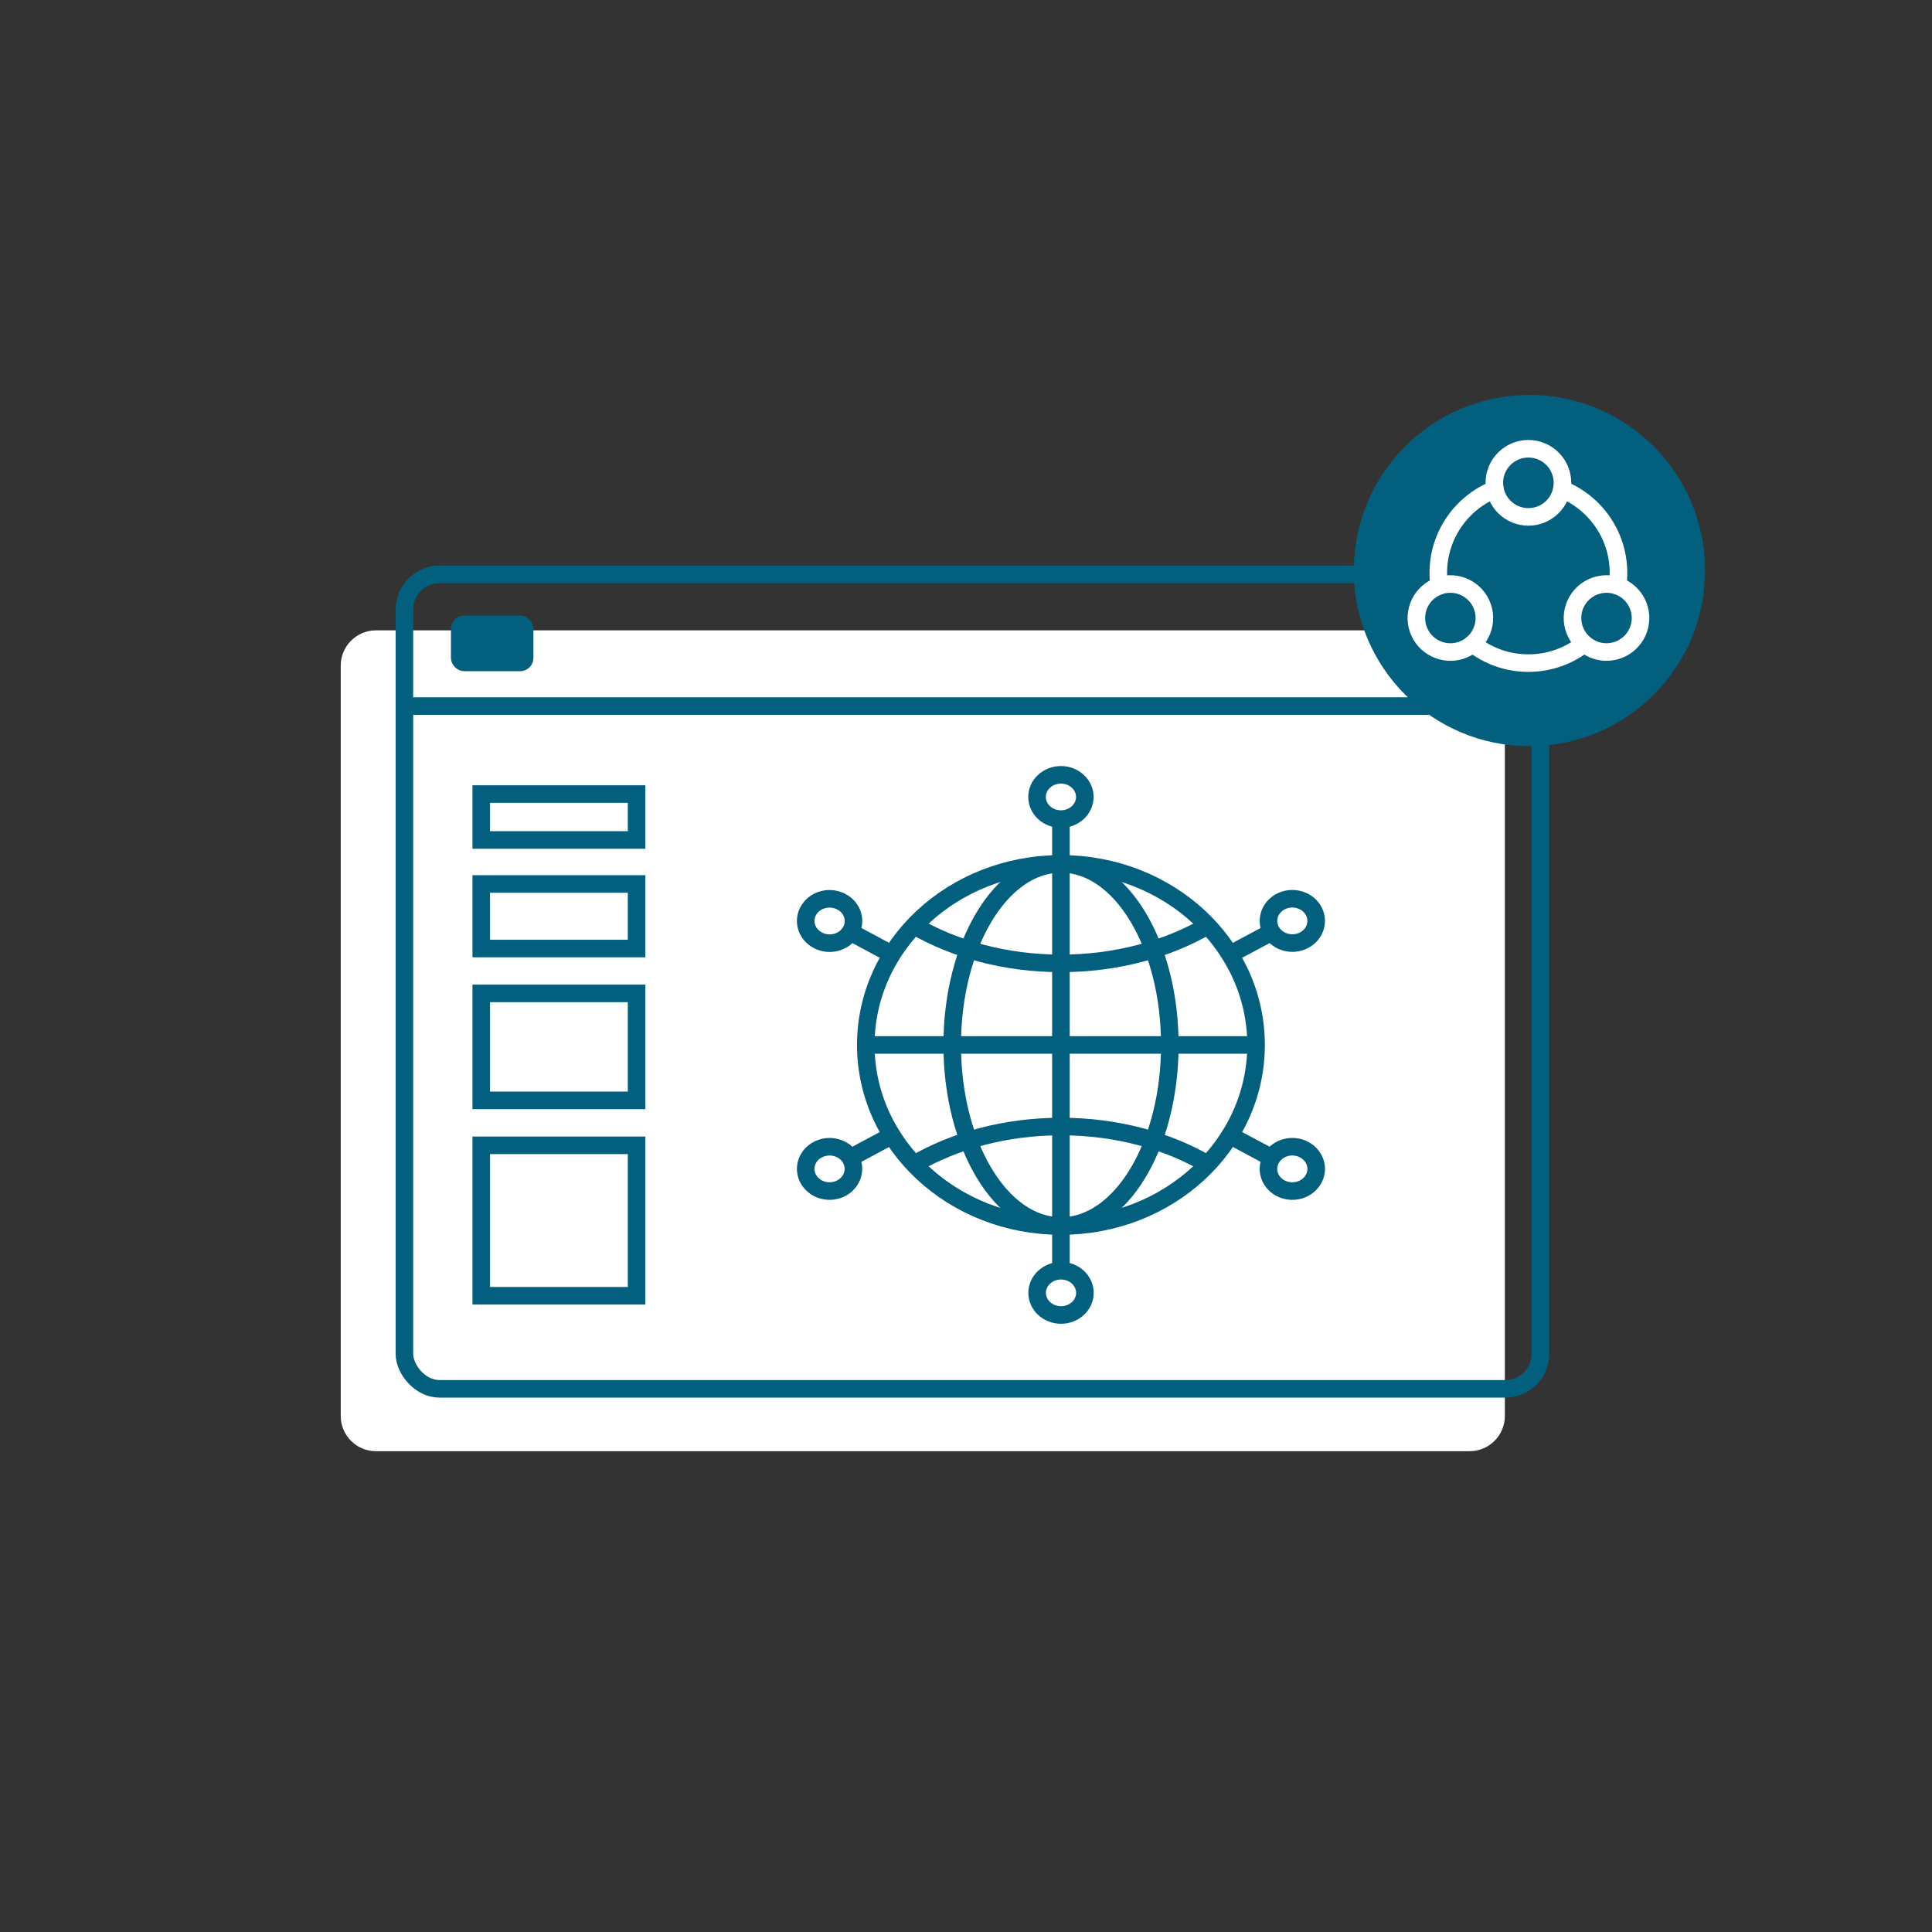 <?xml version="1.0" encoding="UTF-8"?>
<svg xmlns="http://www.w3.org/2000/svg" id="Layer_1" viewBox="0 0 220 220">
  <rect x="0" y="0" width="220" height="220" fill="#333333" stroke="none"/>
  <path d="m42.8,165.25h124.56c2.2,0,4-1.8,4-4v-85.47c0-2.2-1.8-4-4-4H42.8c-2.2,0-4,1.8-4,4v85.47c0,2.2,1.8,4,4,4" fill="#fff" stroke-width="0"></path>
  <rect x="46.05" y="65.4" width="129.36" height="92.75" rx="4" ry="4" fill="none" stroke="#02607e" stroke-miterlimit="10" stroke-width="2"></rect>
  <line x1="175.41" y1="80.4" x2="46.05" y2="80.4" fill="none" stroke="#02607e" stroke-miterlimit="10" stroke-width="2"></line>
  <path d="m59.24,75.93h-6.39c-.55,0-1-.45-1-1v-3.34c0-.55.45-1,1-1h6.39c.55,0,1,.45,1,1v3.34c0,.55-.45,1-1,1" fill="#02607e" stroke-width="0"></path>
  <rect x="51.85" y="70.59" width="8.39" height="5.34" rx="1" ry="1" fill="none" stroke="#02607e" stroke-miterlimit="10"></rect>
  <path d="m154.16,64.97c0,11.05,8.95,20,20,20s20-8.95,20-20-8.95-20-20-20-20,8.95-20,20" fill="#02607e" stroke-width="0"></path>
  <rect x="54.8" y="130.42" width="17.69" height="17.13" fill="none" stroke="#02607e" stroke-miterlimit="10" stroke-width="2"></rect>
  <rect x="54.8" y="113.12" width="17.69" height="12.18" fill="none" stroke="#02607e" stroke-miterlimit="10" stroke-width="2"></rect>
  <rect x="54.8" y="100.66" width="17.69" height="7.35" fill="none" stroke="#02607e" stroke-miterlimit="10" stroke-width="2"></rect>
  <rect x="54.8" y="90.42" width="17.69" height="5.23" fill="none" stroke="#02607e" stroke-miterlimit="10" stroke-width="2"></rect>
  <path d="m143.03,118.99c0,11.39-9.95,20.62-22.22,20.62s-22.22-9.23-22.22-20.62,9.95-20.62,22.22-20.62,22.22,9.23,22.22,20.62Z" fill="none" stroke="#02607e" stroke-miterlimit="10" stroke-width="2"></path>
  <path d="m137.53,105.41c-4.62,2.69-10.42,4.29-16.72,4.29s-12.09-1.6-16.71-4.29" fill="none" stroke="#02607e" stroke-miterlimit="10" stroke-width="2"></path>
  <path d="m104.1,132.57c4.62-2.69,10.42-4.29,16.72-4.29s12.09,1.6,16.71,4.29" fill="none" stroke="#02607e" stroke-miterlimit="10" stroke-width="2"></path>
  <path d="m133.21,118.99c0,11.39-5.55,20.62-12.39,20.62s-12.39-9.23-12.39-20.62,5.55-20.62,12.39-20.62,12.39,9.23,12.39,20.62Z" fill="none" stroke="#02607e" stroke-miterlimit="10" stroke-width="2"></path>
  <line x1="98.59" y1="118.99" x2="143.03" y2="118.99" fill="none" stroke="#02607e" stroke-miterlimit="10" stroke-width="2"></line>
  <line x1="120.81" y1="93.28" x2="120.81" y2="140.37" fill="none" stroke="#02607e" stroke-miterlimit="10" stroke-width="2"></line>
  <path d="m123.53,90.75c0,1.39-1.22,2.52-2.72,2.52s-2.72-1.13-2.72-2.52,1.22-2.52,2.72-2.52,2.72,1.13,2.72,2.52Z" fill="none" stroke="#02607e" stroke-miterlimit="10" stroke-width="2"></path>
  <line x1="101.57" y1="108.67" x2="96.82" y2="106.13" fill="none" stroke="#02607e" stroke-miterlimit="10" stroke-width="2"></line>
  <path d="m95.83,102.69c1.3.7,1.75,2.24.99,3.45-.75,1.21-2.41,1.62-3.71.92-1.3-.7-1.75-2.24-1-3.45.75-1.21,2.41-1.62,3.71-.92Z" fill="none" stroke="#02607e" stroke-miterlimit="10" stroke-width="2"></path>
  <line x1="101.57" y1="129.3" x2="96.82" y2="131.84" fill="none" stroke="#02607e" stroke-miterlimit="10" stroke-width="2"></line>
  <path d="m93.11,130.92c1.3-.7,2.96-.28,3.71.92.75,1.21.3,2.75-1,3.45-1.3.7-2.96.28-3.71-.93-.75-1.2-.3-2.75.99-3.44Z" fill="none" stroke="#02607e" stroke-miterlimit="10" stroke-width="2"></path>
  <line x1="120.81" y1="139.61" x2="120.81" y2="144.7" fill="none" stroke="#02607e" stroke-miterlimit="10" stroke-width="2"></line>
  <path d="m118.1,147.22c0-1.39,1.22-2.52,2.72-2.52s2.72,1.13,2.72,2.52-1.22,2.52-2.72,2.52-2.72-1.13-2.72-2.52Z" fill="none" stroke="#02607e" stroke-miterlimit="10" stroke-width="2"></path>
  <line x1="140.06" y1="129.3" x2="144.81" y2="131.84" fill="none" stroke="#02607e" stroke-miterlimit="10" stroke-width="2"></line>
  <path d="m145.8,135.29c-1.3-.7-1.75-2.24-.99-3.45.75-1.21,2.41-1.62,3.71-.92,1.3.7,1.75,2.24.99,3.45-.75,1.2-2.41,1.62-3.71.92Z" fill="none" stroke="#02607e" stroke-miterlimit="10" stroke-width="2"></path>
  <line x1="140.06" y1="108.67" x2="144.81" y2="106.13" fill="none" stroke="#02607e" stroke-miterlimit="10" stroke-width="2"></line>
  <path d="m148.52,107.05c-1.3.7-2.96.28-3.71-.92-.75-1.21-.31-2.75.99-3.45,1.3-.7,2.96-.28,3.71.92.75,1.21.31,2.75-.99,3.45Z" fill="none" stroke="#02607e" stroke-miterlimit="10" stroke-width="2"></path>
  <path d="m163.22,67.02c-1.85,1.07-2.49,3.44-1.42,5.29,1.07,1.85,3.44,2.49,5.29,1.42,1.85-1.07,2.49-3.44,1.42-5.29-1.07-1.85-3.44-2.49-5.29-1.42Z" fill="none" stroke="#fff" stroke-linecap="round" stroke-linejoin="round" stroke-width="2"></path>
  <path d="m184.87,67.02c1.85,1.07,2.49,3.44,1.42,5.29-1.07,1.85-3.44,2.49-5.29,1.42-1.85-1.07-2.49-3.44-1.42-5.29,1.07-1.85,3.44-2.49,5.29-1.42Z" fill="none" stroke="#fff" stroke-linecap="round" stroke-linejoin="round" stroke-width="2"></path>
  <path d="m177.92,54.98c0-2.14-1.74-3.88-3.88-3.88s-3.88,1.74-3.88,3.88,1.74,3.88,3.88,3.88,3.88-1.73,3.88-3.88Z" fill="none" stroke="#fff" stroke-linecap="round" stroke-linejoin="round" stroke-width="2"></path>
  <path d="m163.88,66.72h0c-.07-.48-.1-.97-.1-1.47,0-4.32,2.67-8.02,6.45-9.53" fill="none" stroke="#fff" stroke-linecap="round" stroke-linejoin="round" stroke-width="2"></path>
  <path d="m167.69,73.31c1.75,1.38,3.95,2.2,6.35,2.2s4.6-.82,6.35-2.2" fill="none" stroke="#fff" stroke-linecap="round" stroke-linejoin="round" stroke-width="2"></path>
  <path d="m177.85,55.71c3.78,1.51,6.45,5.21,6.45,9.53,0,.5-.04.99-.1,1.47" fill="none" stroke="#fff" stroke-linecap="round" stroke-linejoin="round" stroke-width="2"></path>
</svg>
